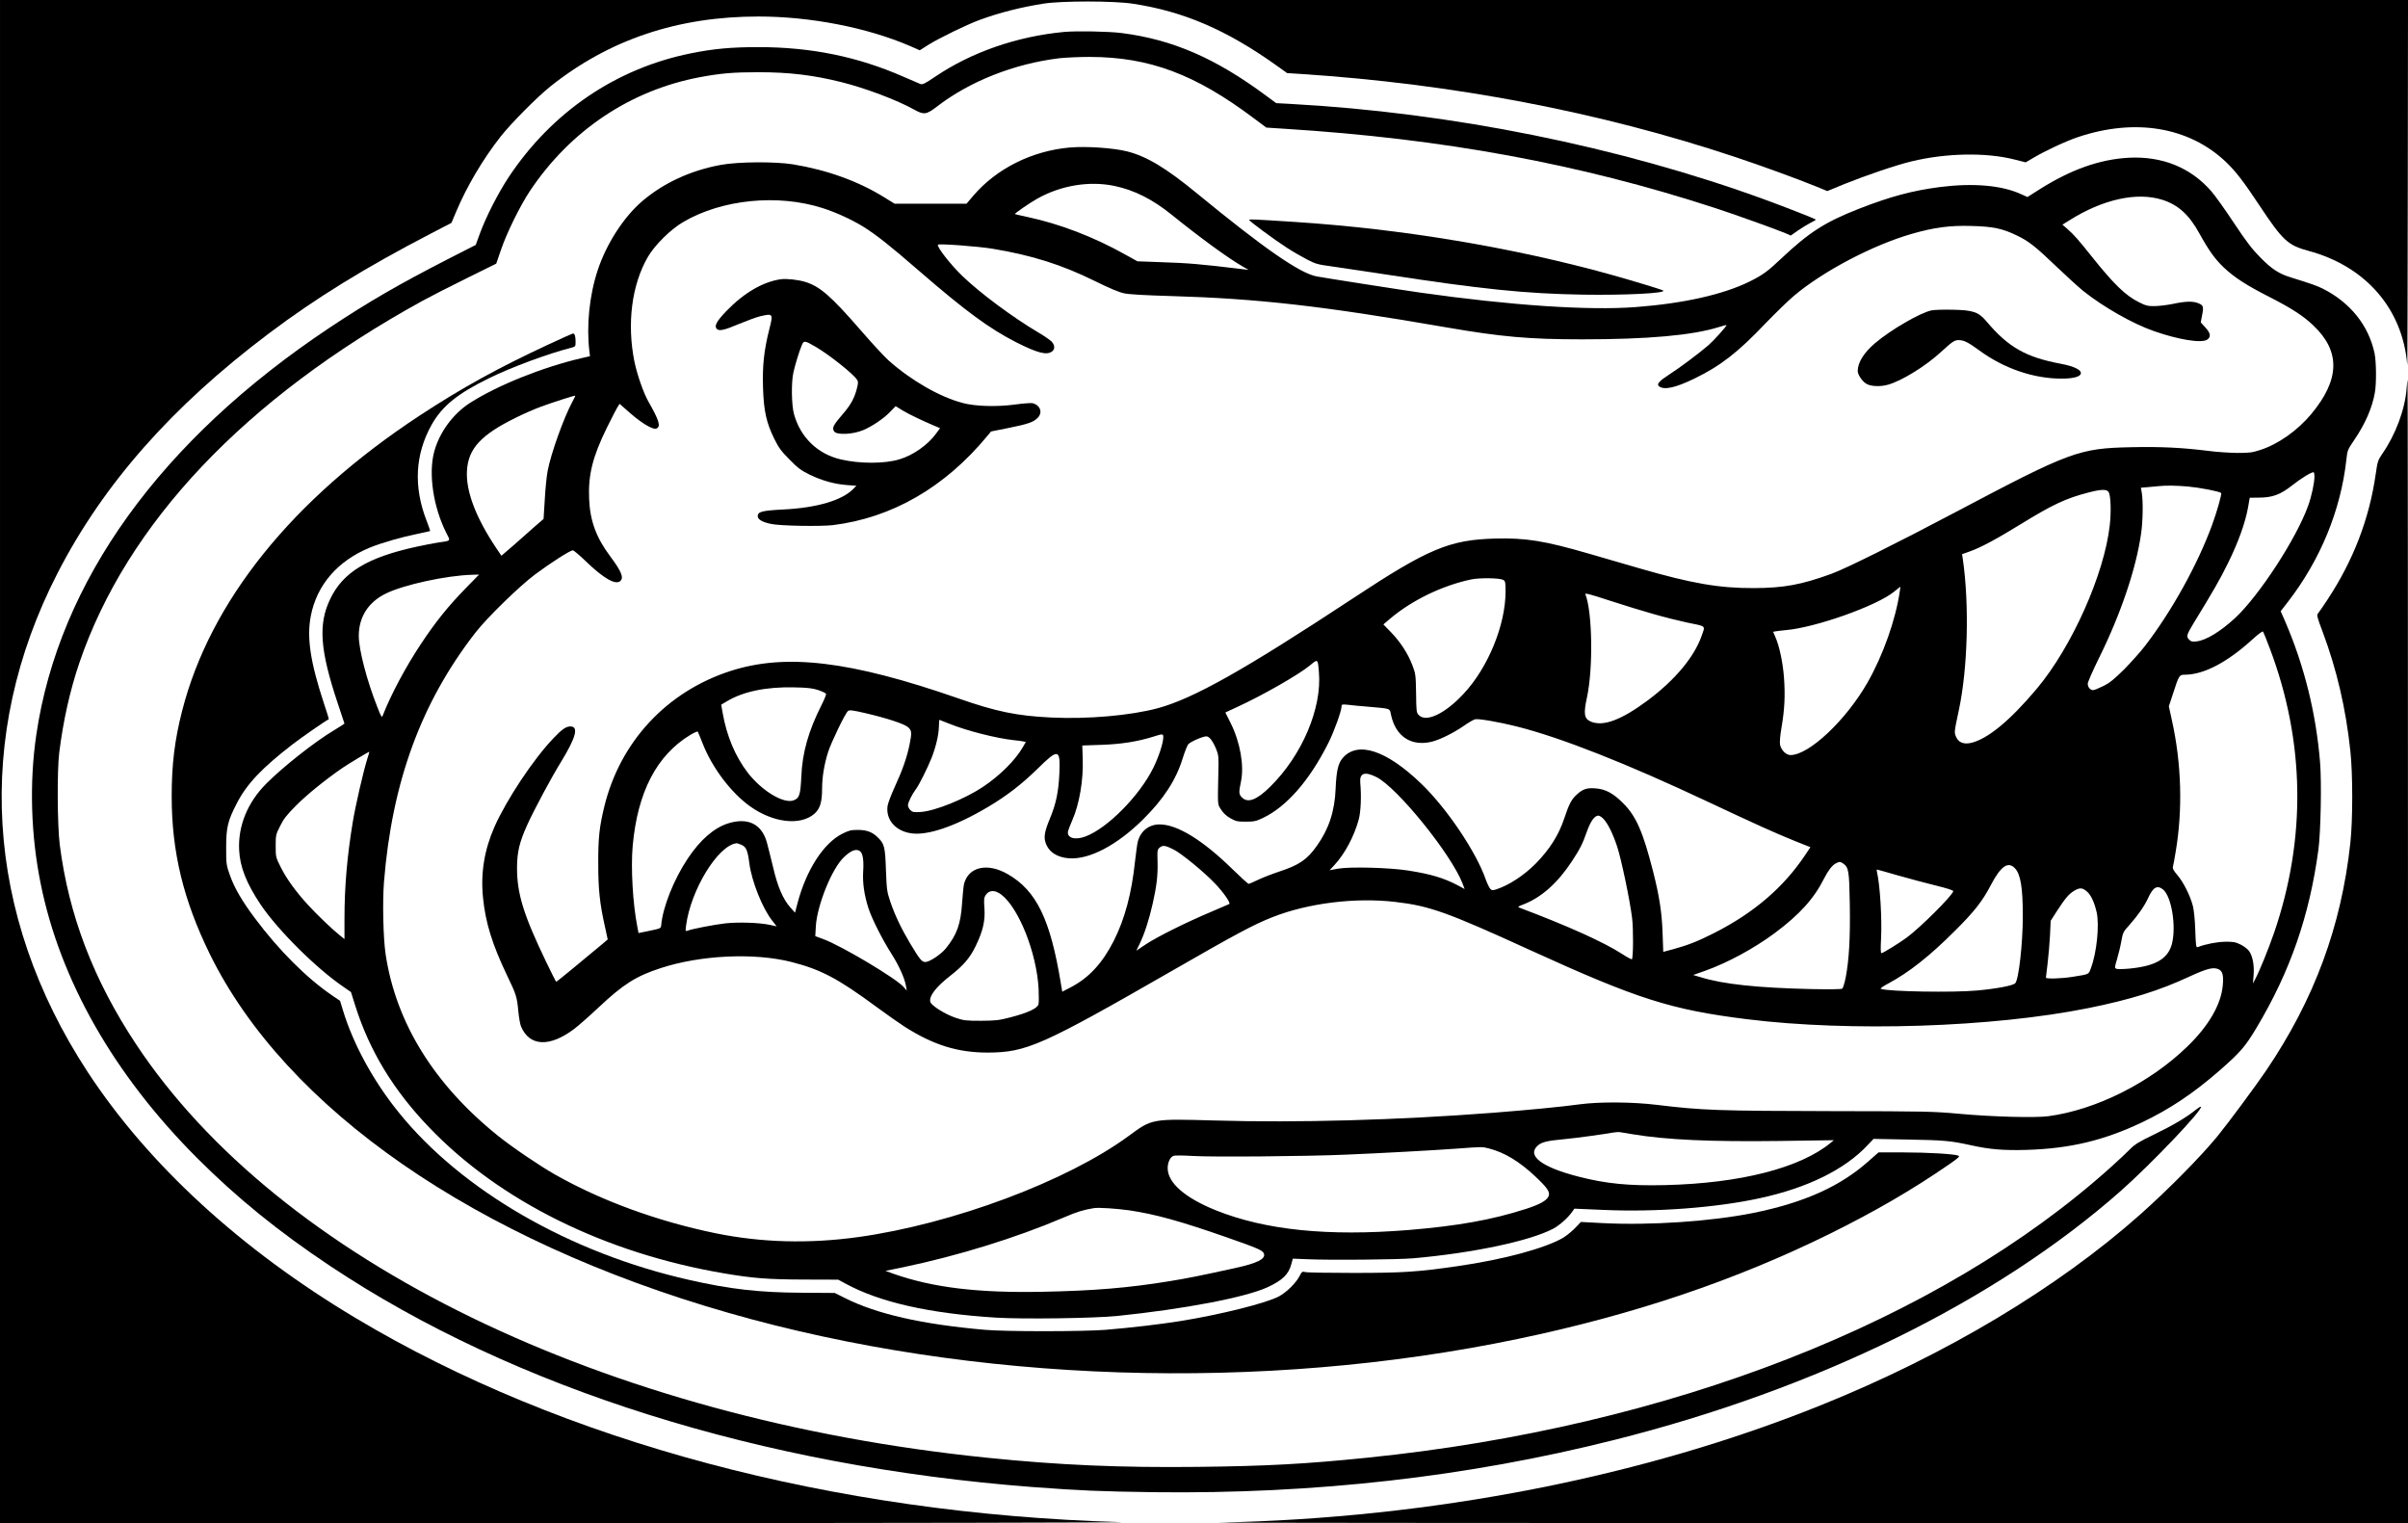 <?xml version="1.0" standalone="no"?>
<!DOCTYPE svg PUBLIC "-//W3C//DTD SVG 20010904//EN"
 "http://www.w3.org/TR/2001/REC-SVG-20010904/DTD/svg10.dtd">
<svg version="1.0" xmlns="http://www.w3.org/2000/svg"
 width="2188pt" height="1384pt" viewBox="0 0 2188 1384"
 preserveAspectRatio="xMidYMid meet">
<g transform="translate(0,1384) scale(0.1,-0.1)"
fill="#000000" stroke="none">
<path d="M0 6920 l0 -6920 5223 2 c2872 0 5104 5 4961 9 -2617 75 -5069 729
-6949 1852 -1048 626 -1886 1395 -2438 2237 -938 1433 -1036 3052 -273 4535
415 807 1039 1514 1921 2177 431 324 875 597 1468 905 l189 98 42 100 c98 233
245 481 407 687 97 122 329 356 449 452 534 426 1158 636 1891 636 473 0 988
-100 1380 -269 l86 -38 79 50 c99 62 351 184 465 226 183 67 374 115 581 148
164 26 642 26 813 -1 460 -70 847 -237 1295 -555 l105 -75 125 -8 c1382 -90
2718 -345 3945 -754 232 -77 570 -200 744 -271 l94 -39 156 64 c196 79 475
174 611 206 315 76 673 82 929 18 l107 -27 65 38 c108 65 301 155 412 192 517
173 1005 92 1340 -224 89 -84 166 -184 306 -396 212 -320 260 -364 446 -414
521 -140 857 -528 898 -1036 2 -22 4 715 5 1638 l2 1677 -10940 0 -10940 0 0
-6920z"/>
<path d="M9670 13550 c-431 -41 -840 -183 -1170 -405 -102 -69 -118 -76 -140
-67 -14 6 -82 35 -151 65 -417 183 -841 269 -1319 269 -244 0 -410 -15 -615
-57 -678 -137 -1260 -533 -1652 -1123 -96 -145 -205 -358 -262 -512 l-38 -105
-255 -130 c-437 -224 -723 -389 -1073 -622 -1534 -1021 -2460 -2305 -2665
-3698 -64 -434 -50 -912 40 -1355 177 -877 665 -1734 1420 -2490 363 -363 740
-669 1210 -982 1671 -1113 3919 -1820 6380 -2008 440 -33 614 -40 1105 -47
1460 -18 2850 139 4180 474 1847 464 3470 1262 4605 2263 278 246 751 742 728
765 -3 3 -22 -9 -44 -26 -84 -69 -213 -145 -377 -224 -143 -69 -180 -92 -222
-135 -27 -28 -106 -102 -175 -164 -1562 -1405 -4011 -2361 -6760 -2640 -559
-57 -912 -76 -1535 -83 -704 -8 -1262 16 -1915 83 -3480 354 -6432 1789 -7735
3759 -386 583 -610 1169 -692 1810 -22 175 -25 672 -5 835 36 291 98 567 182
815 432 1270 1506 2404 3115 3290 77 42 260 136 407 208 l267 132 43 125 c52
154 174 401 263 535 367 550 913 915 1545 1034 189 35 302 45 530 45 282 0
498 -26 755 -90 217 -54 506 -163 660 -249 89 -50 112 -47 206 25 297 230 703
391 1114 441 55 6 179 12 275 12 543 -1 959 -156 1495 -559 l111 -83 169 -11
c1438 -90 2675 -318 3900 -717 176 -57 567 -197 649 -232 l47 -21 66 46 c36
25 88 56 114 70 27 13 49 26 49 28 0 6 -273 113 -465 183 -1318 481 -2851 790
-4310 869 l-129 7 -91 67 c-461 342 -851 511 -1315 570 -119 15 -407 20 -520
10z"/>
<path d="M9722 12500 c-344 -30 -667 -191 -878 -438 l-62 -73 -326 0 -327 0
-92 57 c-238 148 -522 250 -832 301 -163 26 -498 24 -655 -5 -273 -50 -519
-163 -715 -330 -167 -143 -325 -387 -404 -627 -76 -229 -104 -507 -75 -741 l5
-40 -78 -18 c-353 -82 -765 -248 -1013 -407 -154 -99 -278 -268 -325 -444 -53
-200 -8 -500 109 -734 41 -81 50 -72 -79 -91 -38 -6 -122 -22 -185 -36 -450
-97 -675 -233 -791 -479 -109 -229 -91 -464 71 -948 33 -97 60 -179 60 -181 0
-2 -42 -28 -92 -59 -177 -105 -467 -334 -621 -489 -168 -170 -255 -382 -244
-601 7 -152 66 -302 195 -495 158 -234 504 -578 753 -748 l68 -47 40 -127
c130 -409 345 -763 669 -1101 640 -670 1599 -1144 2682 -1328 260 -44 395 -55
721 -56 l315 -1 65 -35 c311 -170 762 -272 1369 -310 243 -15 891 -6 1100 15
614 63 1166 169 1367 261 136 63 193 118 217 212 l13 48 119 -5 c228 -10 828
-4 974 8 544 48 1059 157 1271 268 62 33 140 103 179 161 l15 22 258 -11 c478
-22 1027 19 1427 106 434 94 771 260 979 481 l55 58 315 -6 c328 -6 383 -11
566 -51 175 -39 299 -49 510 -43 395 12 703 86 1050 251 255 122 465 263 705
472 188 165 232 216 335 389 305 510 481 1019 561 1617 21 159 30 609 15 791
-36 446 -144 880 -318 1283 l-40 91 65 84 c295 381 481 832 532 1293 9 85 12
91 69 175 101 148 166 295 190 435 15 84 13 279 -3 357 -54 253 -221 461 -471
587 -55 27 -95 41 -290 102 -108 33 -172 75 -275 179 -76 77 -125 140 -242
316 -80 121 -172 250 -205 287 -187 216 -447 321 -752 305 -264 -15 -523 -107
-807 -286 l-112 -71 -55 25 c-177 82 -437 104 -739 66 -253 -33 -451 -86 -738
-198 -308 -121 -451 -213 -702 -449 -128 -121 -168 -150 -289 -211 -241 -119
-602 -200 -1039 -233 -429 -32 -1131 15 -1950 131 -163 23 -867 133 -947 148
-154 29 -484 259 -1083 751 -286 235 -461 340 -640 385 -123 31 -371 48 -518
35z m403 -349 c182 -38 347 -121 524 -264 252 -204 514 -395 644 -469 l52 -30
-50 6 c-398 48 -498 56 -745 64 l-215 8 -110 61 c-285 160 -594 279 -895 343
-58 12 -106 24 -108 25 -6 5 137 103 203 140 216 121 471 163 700 116z m9522
-126 c144 -45 244 -136 337 -305 88 -159 140 -231 222 -310 97 -91 201 -159
411 -266 207 -106 309 -172 401 -259 250 -236 245 -493 -18 -808 -124 -148
-297 -271 -459 -324 -76 -25 -100 -28 -211 -28 -69 1 -186 8 -260 18 -240 30
-435 40 -705 34 -476 -10 -552 -38 -1600 -592 -535 -283 -994 -511 -1123 -558
-275 -100 -433 -129 -707 -130 -313 -1 -559 41 -1033 178 -141 41 -349 101
-462 134 -410 119 -577 145 -855 138 -413 -11 -608 -92 -1285 -539 -994 -655
-1458 -916 -1782 -1003 -247 -66 -634 -100 -965 -84 -313 15 -500 53 -851 176
-977 339 -1560 409 -2064 247 -579 -187 -1003 -642 -1147 -1232 -45 -185 -56
-286 -55 -522 0 -231 14 -362 61 -570 l25 -115 -43 -37 c-212 -177 -420 -348
-425 -348 -2 0 -43 80 -90 178 -208 432 -267 624 -266 862 1 141 22 228 92
384 65 143 219 430 306 571 137 224 165 325 87 325 -40 0 -75 -24 -154 -107
-182 -190 -425 -556 -536 -805 -92 -209 -127 -421 -104 -644 22 -225 84 -425
217 -703 86 -179 91 -195 104 -330 5 -55 16 -116 24 -136 77 -183 260 -192
485 -22 38 29 137 116 221 195 224 210 338 283 562 356 363 119 851 142 1190
56 269 -69 422 -150 772 -408 94 -69 209 -150 256 -180 263 -167 482 -235 755
-235 351 1 493 64 1680 746 579 333 738 418 909 485 322 127 752 180 1112 138
314 -36 473 -93 1234 -441 969 -442 1274 -539 1965 -625 937 -116 2231 -74
3100 101 381 77 646 159 918 286 159 73 216 88 264 68 38 -16 49 -55 40 -149
-16 -174 -129 -368 -324 -556 -338 -328 -828 -573 -1260 -631 -121 -16 -505
-6 -813 22 -229 21 -303 23 -1145 24 -1050 2 -1189 7 -1600 57 -224 27 -520
29 -700 5 -159 -22 -469 -52 -790 -77 -870 -67 -1773 -92 -2527 -70 -575 16
-568 17 -783 -141 -556 -409 -1594 -798 -2455 -918 -446 -62 -881 -51 -1300
35 -525 108 -1037 295 -1455 532 -143 81 -392 250 -520 353 -581 467 -928
1028 -1021 1650 -22 148 -29 474 -15 654 73 910 338 1633 831 2267 106 137
399 422 542 529 142 106 319 219 343 219 9 0 64 -47 123 -104 157 -151 264
-212 307 -176 36 30 13 87 -89 224 -129 172 -185 324 -193 526 -9 216 32 381
162 645 41 83 83 165 94 183 l21 33 98 -86 c101 -89 205 -151 235 -139 44 17
29 70 -73 249 -44 78 -100 240 -125 358 -70 346 -25 700 122 953 62 107 208
252 323 318 350 205 858 256 1266 125 119 -38 261 -103 364 -166 122 -76 240
-169 510 -403 424 -367 639 -525 884 -650 193 -97 275 -119 324 -84 30 21 28
60 -5 93 -16 15 -68 51 -116 79 -237 140 -535 362 -694 516 -108 104 -235 268
-220 283 12 11 362 -15 497 -37 355 -59 626 -144 930 -294 134 -66 217 -101
265 -111 47 -10 191 -18 435 -25 780 -23 1372 -90 2491 -284 497 -86 753 -109
1234 -109 597 0 1004 36 1245 112 35 11 65 19 67 17 6 -6 -110 -135 -163 -182
-87 -75 -263 -207 -359 -268 -89 -58 -114 -86 -91 -105 45 -37 148 -15 321 69
237 115 394 236 647 502 90 93 206 206 258 250 267 225 716 461 1070 563 204
59 349 78 545 72 195 -5 280 -23 410 -86 108 -51 171 -101 365 -287 91 -87
199 -185 240 -218 183 -146 450 -298 644 -365 220 -77 429 -111 481 -77 37 25
32 59 -17 112 l-41 45 12 64 c16 78 12 92 -34 110 -47 20 -115 19 -231 -6 -55
-11 -130 -20 -168 -20 -59 -1 -79 4 -140 35 -124 62 -228 163 -434 421 -112
141 -161 197 -219 247 l-43 37 63 39 c303 191 612 260 844 187z m-14447 -1837
c-78 -144 -195 -471 -224 -627 -9 -47 -21 -164 -26 -260 l-11 -176 -41 -35
c-23 -19 -87 -76 -142 -125 -56 -50 -123 -109 -151 -132 l-49 -42 -52 77
c-181 272 -272 511 -261 695 11 202 129 329 452 486 66 33 165 76 220 96 100
37 308 104 312 100 2 -1 -11 -27 -27 -57z m15830 -678 c0 -56 -26 -179 -57
-264 -106 -297 -445 -817 -664 -1021 -134 -123 -263 -202 -349 -212 -40 -5
-51 -2 -69 16 -27 27 -23 43 36 141 186 304 244 405 318 555 92 187 155 361
181 502 l16 91 82 1 c124 0 196 27 303 111 78 62 172 120 195 120 4 0 8 -18 8
-40z m-1150 -90 c108 -10 286 -44 302 -59 8 -7 -37 -167 -82 -290 -133 -363
-368 -786 -611 -1101 -40 -52 -125 -147 -188 -211 -93 -92 -131 -123 -190
-152 -40 -20 -82 -37 -92 -37 -26 0 -49 27 -49 58 0 15 45 117 99 227 200 403
341 819 386 1139 16 109 19 292 6 368 l-8 47 61 5 c34 4 77 8 96 9 75 8 160 6
270 -3z m-719 -52 c18 -34 23 -177 9 -300 -49 -443 -343 -1103 -661 -1483
-245 -292 -450 -461 -602 -495 -66 -14 -112 5 -134 57 -17 41 -17 39 26 242
81 380 96 956 36 1371 l-7 45 67 24 c101 35 247 114 465 248 289 178 410 235
615 288 118 31 170 32 186 3z m-14933 -876 c-157 -161 -271 -303 -403 -502
-140 -211 -272 -459 -347 -650 -9 -23 -13 -16 -49 75 -96 242 -169 523 -169
648 0 171 86 306 245 384 161 80 552 165 784 171 l64 2 -125 -128z m9430 80
c20 -12 22 -20 22 -106 0 -304 -159 -692 -381 -929 -169 -182 -342 -264 -408
-193 -21 22 -22 33 -24 197 -3 168 -4 177 -34 256 -40 105 -108 210 -194 299
l-69 71 62 53 c199 168 475 301 737 356 79 16 256 13 289 -4z m3605 -99 c-37
-260 -152 -585 -294 -834 -196 -343 -532 -659 -700 -659 -40 0 -85 45 -95 95
-4 24 1 82 14 159 27 158 34 284 22 449 -10 137 -42 288 -79 371 l-20 46 22 4
c12 3 54 7 92 11 271 23 826 220 985 349 30 25 56 45 57 45 1 1 -1 -16 -4 -36z
m-2238 -212 c94 -27 229 -61 300 -76 184 -38 170 -25 137 -121 -68 -194 -242
-402 -491 -588 -240 -178 -403 -239 -516 -192 -61 26 -68 71 -35 221 57 264
49 779 -15 937 -5 12 48 -2 222 -59 125 -41 305 -96 398 -122z m5600 -314
c319 -846 332 -1725 38 -2582 -54 -155 -129 -340 -171 -420 l-21 -40 6 75 c7
89 -8 171 -40 218 -13 19 -46 44 -77 60 -47 23 -67 27 -140 26 -74 -1 -179
-21 -251 -49 -15 -5 -17 12 -22 152 -3 99 -12 182 -22 223 -24 93 -86 216
-140 279 -36 42 -45 60 -41 77 4 13 15 74 25 136 65 383 53 803 -35 1197 l-27
124 38 116 c54 167 57 171 108 171 172 1 383 111 616 323 47 43 88 74 93 69 4
-4 33 -74 63 -155z m-8641 -212 c29 -329 -153 -757 -442 -1042 -122 -121 -204
-152 -257 -98 -29 28 -30 45 -9 145 30 144 -7 357 -94 531 l-48 96 106 49
c233 107 562 295 663 379 72 60 71 61 81 -60z m-4551 -164 c37 -12 70 -28 73
-35 2 -6 -16 -52 -41 -101 -118 -233 -175 -431 -184 -651 -8 -165 -17 -195
-69 -215 -90 -35 -289 85 -417 250 -115 150 -192 334 -229 545 l-13 74 51 30
c147 89 358 133 611 127 120 -2 164 -7 218 -24z m4992 -151 c223 -20 200 -12
215 -78 43 -194 183 -285 368 -241 72 17 198 79 289 142 44 31 92 59 106 62
29 8 219 -25 378 -65 405 -102 1000 -337 1739 -685 434 -204 602 -280 787
-355 l143 -57 -46 -69 c-198 -297 -469 -529 -831 -712 -148 -75 -238 -110
-374 -147 l-86 -23 -6 167 c-6 189 -30 343 -87 566 -91 356 -153 499 -270 616
-93 94 -165 132 -261 137 -74 5 -112 -9 -167 -62 -43 -39 -67 -86 -107 -207
-51 -155 -133 -284 -260 -414 -106 -107 -244 -198 -359 -235 -34 -11 -40 -10
-56 6 -9 11 -27 48 -40 84 -87 251 -356 649 -586 870 -317 305 -577 390 -713
234 -42 -48 -58 -117 -65 -279 -8 -204 -61 -366 -170 -519 -89 -126 -161 -175
-341 -234 -66 -22 -154 -56 -195 -76 -41 -20 -79 -36 -85 -36 -5 0 -71 60
-147 134 -269 263 -501 406 -661 406 -95 0 -170 -57 -197 -151 -6 -19 -17 -99
-26 -179 -31 -296 -93 -529 -195 -730 -102 -201 -226 -335 -390 -420 l-77 -40
-12 72 c-96 586 -222 846 -483 996 -184 106 -355 68 -397 -87 -5 -20 -13 -99
-18 -176 -13 -192 -47 -287 -148 -412 -44 -54 -148 -123 -185 -123 -33 0 -49
19 -140 170 -79 133 -139 258 -180 380 -30 89 -32 107 -39 285 -7 209 -14 238
-71 294 -50 51 -102 71 -185 71 -62 0 -81 -5 -141 -35 -169 -85 -326 -327
-406 -629 l-23 -88 -43 48 c-67 76 -115 188 -156 364 -21 85 -46 188 -57 227
-47 167 -172 228 -350 173 -129 -40 -256 -150 -370 -322 -126 -189 -225 -439
-240 -603 -3 -30 -4 -30 -104 -51 l-102 -21 -11 58 c-41 207 -60 536 -42 734
44 489 218 823 523 1008 34 20 65 34 68 30 3 -5 23 -52 44 -106 86 -220 256
-447 432 -573 207 -148 454 -178 582 -69 53 46 72 106 72 231 0 102 19 220 55
333 28 87 155 351 180 371 14 11 37 9 158 -19 193 -45 350 -96 387 -127 35
-30 37 -50 14 -162 -23 -112 -64 -230 -132 -377 -33 -72 -63 -151 -67 -176
-18 -123 68 -226 209 -249 151 -25 406 62 704 239 169 100 309 208 452 349
187 184 206 180 196 -43 -7 -168 -31 -280 -86 -412 -47 -113 -57 -166 -40
-217 28 -86 104 -136 215 -144 185 -12 434 119 671 353 185 183 299 357 359
551 19 62 43 121 52 132 21 24 131 72 165 72 27 0 59 -43 91 -121 19 -48 21
-70 18 -189 -7 -329 -9 -302 24 -355 21 -33 47 -57 85 -79 50 -28 63 -31 140
-31 75 0 93 4 154 33 216 102 425 341 596 682 52 103 120 292 120 332 0 19 4
20 58 15 31 -4 111 -12 177 -17z m-3800 -155 c164 -66 430 -133 590 -150 33
-3 70 -8 83 -11 l23 -5 -27 -47 c-68 -118 -207 -257 -361 -360 -164 -110 -438
-221 -568 -229 -61 -4 -73 -2 -92 16 -13 12 -23 32 -23 45 0 25 37 100 74 149
29 39 103 188 140 280 39 98 65 208 67 282 1 36 3 65 5 65 2 0 42 -16 89 -35z
m1945 -123 c0 -52 -41 -177 -90 -277 -126 -255 -417 -550 -618 -625 -96 -36
-172 -12 -157 50 4 14 21 59 39 100 64 146 101 365 94 556 l-4 121 176 6 c179
6 330 30 475 76 81 26 85 25 85 -7z m-7232 -194 c-37 -118 -107 -423 -132
-573 -52 -312 -76 -592 -76 -883 l0 -184 -42 34 c-64 50 -204 184 -285 272
-111 120 -199 241 -251 345 -47 94 -47 95 -47 195 0 98 1 104 40 181 32 65 59
100 145 186 97 98 262 232 420 341 52 36 238 148 246 148 1 0 -7 -28 -18 -62z
m9169 -168 c189 -95 677 -697 782 -966 l19 -51 -61 33 c-129 68 -248 103 -452
135 -173 27 -527 36 -637 17 l-77 -14 44 47 c94 101 179 260 221 414 19 70 25
213 14 331 -9 91 39 108 147 54z m2062 -379 c41 -43 86 -135 125 -252 37 -111
117 -491 136 -651 12 -95 11 -361 -2 -373 -3 -3 -43 18 -89 48 -163 106 -498
257 -934 421 -17 6 -11 11 34 28 164 62 313 194 444 393 74 113 97 158 136
270 33 93 70 145 104 145 10 0 31 -13 46 -29z m-7833 -236 c44 -18 58 -51 73
-170 22 -164 119 -408 209 -521 l39 -50 -61 13 c-94 21 -287 27 -406 14 -102
-12 -305 -51 -344 -67 -18 -7 -19 -4 -12 47 42 324 290 729 459 748 4 1 23 -6
43 -14z m3926 -42 c70 -34 281 -207 378 -310 76 -79 143 -175 130 -186 -3 -2
-77 -34 -165 -71 -232 -98 -486 -225 -590 -293 l-90 -60 32 66 c42 86 85 219
117 362 37 166 47 255 44 380 -3 106 -2 111 21 130 27 22 51 18 123 -18z
m-2848 -16 c26 -19 36 -82 29 -187 -6 -103 10 -213 48 -331 30 -94 128 -288
209 -414 70 -110 122 -226 133 -298 l6 -37 -26 31 c-65 77 -562 374 -732 437
l-73 27 5 90 c12 192 146 524 254 626 65 63 113 81 147 56z m8935 -113 c49
-35 54 -68 59 -372 5 -303 -7 -504 -37 -661 -10 -51 -24 -97 -32 -103 -9 -6
-114 -7 -279 -4 -489 11 -803 44 -1008 108 l-67 20 105 37 c206 73 444 202
635 343 227 169 357 313 450 498 36 71 72 117 104 135 34 18 42 18 70 -1z
m1560 -43 c51 -54 71 -177 71 -431 0 -252 -37 -580 -69 -613 -21 -22 -172 -50
-348 -66 -220 -20 -799 -10 -873 15 -9 3 19 23 68 49 188 101 374 247 607 480
173 172 248 267 324 413 91 174 158 220 220 153z m-1062 -65 c103 -29 259 -71
346 -92 101 -25 157 -43 155 -51 -10 -42 -300 -331 -424 -422 -63 -47 -216
-141 -228 -141 -8 0 -9 39 -4 132 9 186 -9 482 -37 606 -3 12 -3 22 0 22 2 0
89 -24 192 -54z m2406 -126 c78 -62 123 -334 82 -495 -36 -136 -148 -202 -387
-225 -54 -5 -106 -6 -116 -2 -19 7 -19 10 4 87 13 44 31 117 39 163 14 80 17
86 76 151 75 85 134 169 167 241 45 99 82 121 135 80z m-689 -21 c36 -31 66
-97 87 -187 26 -115 1 -367 -52 -507 -22 -60 -12 -55 -169 -80 -100 -16 -240
-20 -240 -7 0 4 7 61 15 127 8 66 18 181 22 255 l6 134 55 86 c76 117 110 158
157 186 53 32 77 30 119 -7z m-9864 -28 c159 -124 319 -529 337 -852 3 -64 3
-128 -1 -143 -9 -37 -95 -77 -252 -118 -107 -28 -135 -31 -269 -32 -138 0
-157 2 -232 27 -97 33 -221 111 -230 145 -13 52 51 135 183 238 118 92 178
162 229 268 66 136 88 229 80 344 -6 77 -4 97 10 118 32 50 85 51 145 5z
m5735 -2176 c309 -51 708 -69 1334 -61 l494 7 -29 -24 c-278 -229 -824 -368
-1505 -384 -328 -8 -538 13 -786 77 -334 86 -470 189 -373 280 36 33 85 46
240 60 108 10 355 44 445 60 22 4 51 6 65 4 14 -2 66 -11 115 -19z m-1302
-130 c137 -36 271 -116 414 -250 113 -106 140 -145 124 -183 -16 -39 -80 -75
-208 -116 -308 -99 -619 -154 -1065 -191 -732 -59 -1301 -1 -1750 179 -281
113 -438 250 -438 383 0 53 23 101 53 112 12 5 90 4 172 -1 171 -11 1038 -4
1400 12 309 13 772 38 995 54 240 18 239 18 303 1z m-3273 -561 c237 -35 468
-99 888 -246 283 -99 328 -118 337 -149 15 -48 -63 -86 -264 -130 -347 -76
-425 -91 -595 -119 -373 -61 -690 -87 -1151 -96 -589 -12 -999 38 -1355 163
l-74 27 157 32 c502 105 1027 267 1463 453 122 52 176 69 274 85 40 7 206 -4
320 -20z"/>
<path d="M7095 11303 c-163 -23 -336 -124 -497 -291 -85 -89 -109 -132 -87
-158 21 -25 68 -15 202 42 73 30 159 62 192 70 120 28 122 26 85 -118 -48
-191 -63 -328 -57 -528 6 -210 30 -321 104 -470 39 -79 62 -110 138 -186 77
-79 104 -98 185 -138 111 -53 221 -84 337 -93 l84 -6 -23 -24 c-101 -108 -333
-177 -644 -192 -190 -10 -229 -20 -229 -61 0 -29 42 -54 121 -70 80 -18 449
-24 561 -11 537 66 1018 343 1403 809 l35 42 165 33 c174 35 223 53 260 92 46
49 22 114 -48 132 -14 3 -85 -2 -157 -12 -169 -23 -363 -17 -479 14 -209 56
-464 202 -672 386 -36 32 -150 155 -253 274 -270 311 -371 399 -505 440 -65
20 -171 31 -221 24z m318 -615 c120 -70 338 -243 373 -296 13 -20 13 -29 0
-82 -21 -83 -56 -148 -118 -220 -98 -114 -110 -136 -89 -169 22 -35 168 -29
264 11 81 34 185 104 243 164 l52 54 65 -40 c58 -35 182 -94 300 -144 l39 -16
-34 -46 c-75 -105 -211 -201 -338 -238 -133 -40 -360 -40 -530 0 -211 49 -368
201 -426 414 -22 80 -25 286 -5 375 15 69 54 196 77 250 18 43 26 42 127 -17z"/>
<path d="M17550 11020 c-104 -22 -371 -177 -513 -298 -102 -87 -157 -176 -157
-253 0 -31 34 -84 71 -111 38 -29 131 -34 205 -13 126 36 341 169 478 295 106
97 125 110 162 110 48 0 85 -18 189 -94 224 -164 493 -256 747 -256 95 0 157
14 172 38 21 35 -49 73 -179 97 -319 60 -477 150 -677 387 -71 84 -121 101
-308 104 -80 2 -165 -1 -190 -6z"/>
<path d="M11350 11842 c0 -10 227 -178 340 -251 52 -34 135 -82 183 -107 81
-42 100 -47 225 -64 76 -11 299 -44 497 -74 872 -134 1264 -174 1790 -183 384
-6 755 13 728 37 -9 8 -266 86 -473 144 -887 247 -1903 417 -2880 480 -374 24
-410 26 -410 18z"/>
<path d="M4985 10711 c-463 -215 -790 -396 -1174 -648 -1155 -759 -1902 -1687
-2156 -2681 -68 -265 -95 -488 -95 -776 0 -506 106 -942 345 -1431 692 -1411
2417 -2605 4715 -3263 2225 -638 4839 -724 7175 -236 1046 218 1975 532 2830
954 414 205 750 400 1082 629 91 63 104 75 86 82 -41 15 -280 29 -499 29
l-225 0 -92 -81 c-258 -229 -584 -375 -1045 -469 -383 -77 -937 -115 -1377
-92 l-190 10 -56 -58 c-31 -31 -80 -71 -110 -88 -168 -96 -546 -197 -959 -256
-359 -52 -496 -61 -940 -61 -228 0 -427 3 -442 8 -25 7 -29 3 -49 -35 -31 -62
-115 -145 -184 -184 -111 -62 -539 -169 -910 -228 -177 -28 -439 -59 -670 -78
-201 -16 -906 -17 -1095 0 -574 50 -986 144 -1275 290 l-90 45 -305 2 c-381 2
-648 32 -1020 117 -1085 245 -2069 814 -2641 1526 -229 284 -409 615 -503 923
l-26 86 -72 49 c-231 157 -485 411 -700 699 -119 158 -190 281 -230 396 -32
91 -33 100 -33 249 0 181 14 242 96 400 90 176 227 321 504 535 90 69 294 211
333 231 1 1 -17 62 -42 135 -126 382 -160 604 -122 802 54 282 244 502 537
622 105 43 290 96 434 125 61 13 112 24 113 25 2 2 -12 43 -31 92 -121 309
-106 604 45 874 96 170 235 283 524 424 202 99 531 221 742 275 41 11 42 11
42 55 0 51 -8 75 -24 75 -6 -1 -105 -45 -221 -99z"/>
<path d="M21867 10308 c-15 -190 -99 -416 -222 -593 -38 -56 -42 -68 -58 -180
-58 -408 -204 -788 -440 -1145 -38 -58 -76 -113 -84 -122 -14 -15 -10 -32 41
-167 129 -345 211 -697 252 -1081 23 -212 23 -630 0 -840 -82 -757 -328 -1421
-764 -2065 -95 -140 -352 -487 -445 -600 -155 -188 -441 -478 -697 -706 -753
-670 -1775 -1281 -2903 -1735 -1622 -654 -3539 -1028 -5472 -1067 -66 -2 2338
-4 5343 -5 l5462 -2 0 5195 c0 2857 -2 5195 -4 5195 -1 0 -6 -37 -9 -82z"/>
</g>
</svg>
